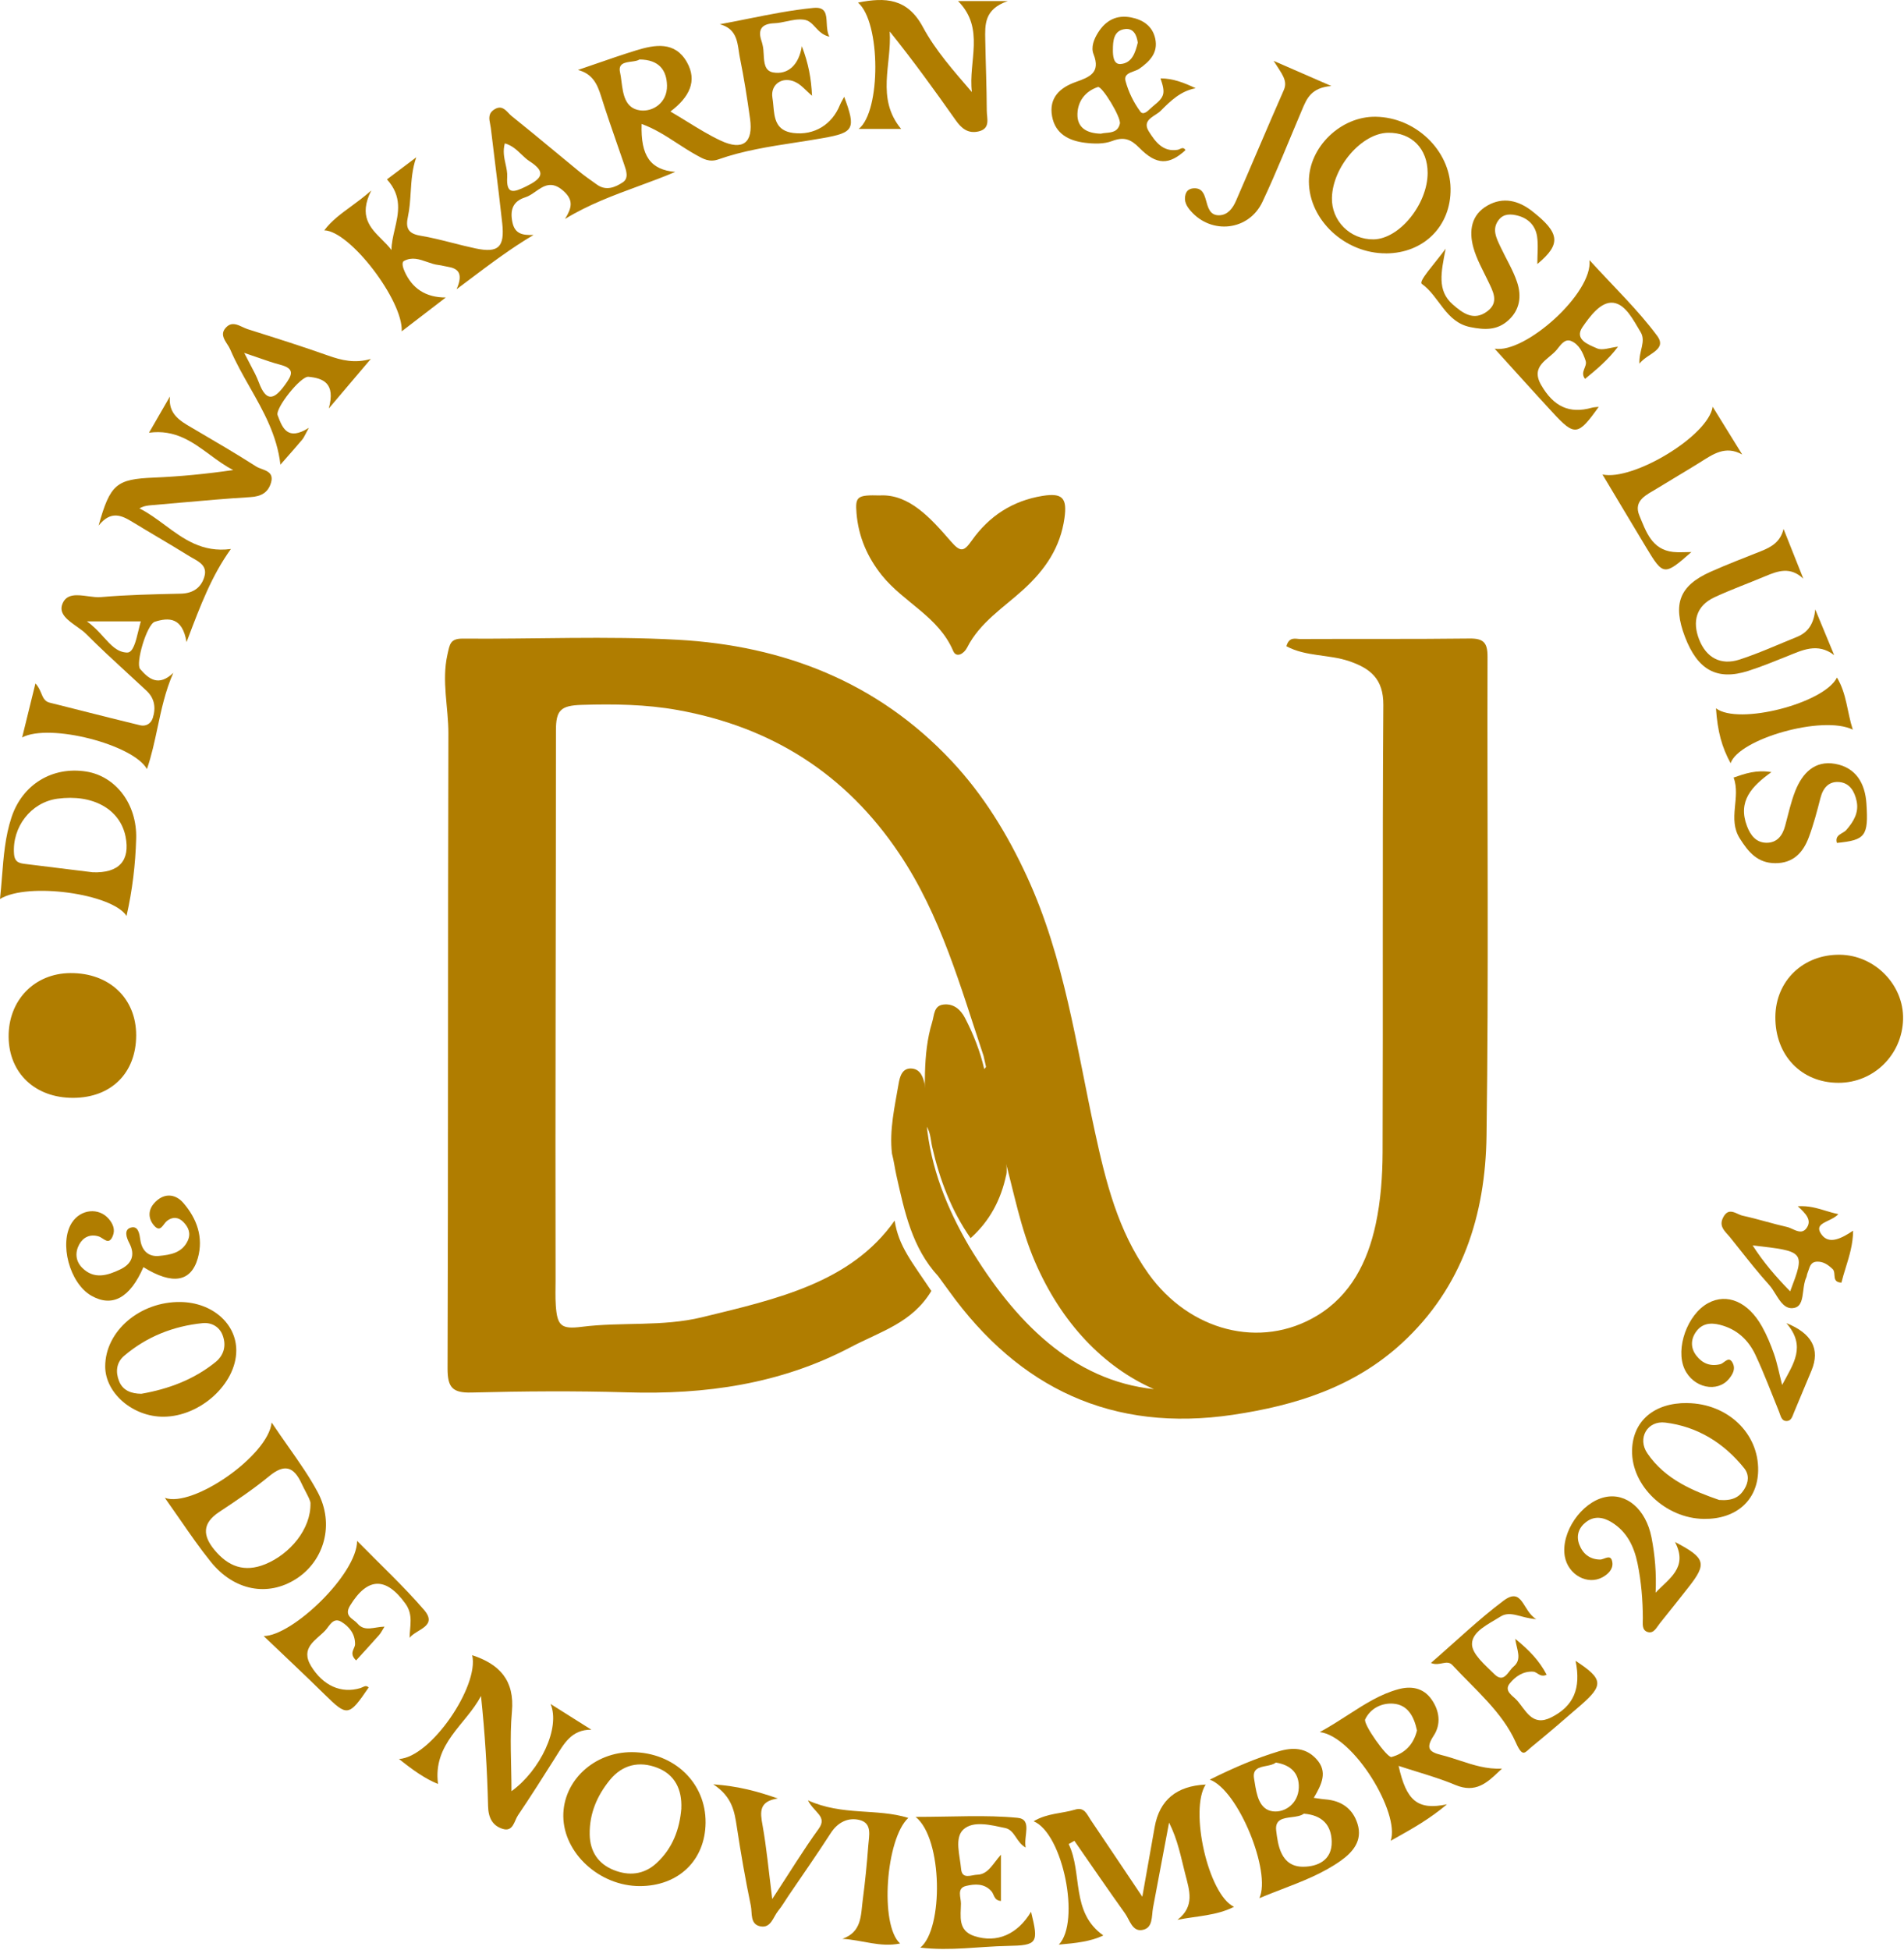 <svg width="415" height="425" viewBox="0 0 415 425" fill="none" xmlns="http://www.w3.org/2000/svg">
   <path d="M203 281.343C198.77 288.323 192.084 290.073 185.264 293.663C170.064 301.643 153.684 303.953 136.684 303.433C125.394 303.093 114.074 303.183 102.784 303.473C98.614 303.583 97.544 302.363 97.554 298.223C97.704 252.103 97.604 205.993 97.734 159.873C97.754 154.143 96.224 148.473 97.524 142.653C98.034 140.383 98.114 139.153 100.874 139.173C116.494 139.303 132.154 138.563 147.734 139.423C170.734 140.703 191.224 148.593 207.404 165.833C214.394 173.293 219.614 181.843 223.874 191.103C232.004 208.773 234.564 227.883 238.644 246.623C241.004 257.483 243.654 268.253 250.304 277.553C259.244 290.063 274.724 294.143 287.044 286.733C294.444 282.283 298.094 274.943 299.844 266.843C300.954 261.703 301.334 256.323 301.354 251.053C301.474 218.583 301.294 186.103 301.514 153.633C301.554 147.943 298.664 145.653 294.054 144.083C289.624 142.573 284.624 143.123 280.384 140.833C280.994 138.643 282.424 139.263 283.404 139.263C295.704 139.203 308.004 139.303 320.294 139.153C323.354 139.113 324.234 140.053 324.224 143.123C324.124 177.923 324.494 212.733 324.004 247.533C323.764 264.723 318.794 280.553 305.564 292.713C295.134 302.303 282.374 306.293 268.754 308.323C242.504 312.223 222.154 302.613 206.844 281.343C206.064 280.263 205.274 279.203 204.494 278.123C198.784 271.943 197.154 264.043 195.394 256.223C195.034 254.623 194.834 252.983 194.414 251.393C193.824 246.233 195.004 241.243 195.854 236.233C196.114 234.683 196.614 232.673 198.754 232.863C200.654 233.033 201.264 234.823 201.584 236.473C202.124 239.233 201.784 242.053 201.954 244.843C202.844 254.523 206.394 263.283 211.224 271.593C221.154 288.053 233.784 300.853 251.514 302.733C240.544 297.913 231.334 288.303 225.584 274.973C222.394 267.563 220.974 259.723 218.874 252.033C218.154 244.553 215.944 237.393 214.374 230.083C209.314 214.963 205.084 199.543 196.014 186.033C184.314 168.593 168.134 158.413 147.684 154.733C140.784 153.493 133.794 153.403 126.814 153.613C122.164 153.753 121.174 154.793 121.174 159.193C121.174 199.133 121.014 239.063 121.094 279.003C121.094 280.833 121.014 282.673 121.144 284.503C121.454 288.943 122.324 289.713 126.774 289.153C135.484 288.043 144.274 289.183 153.034 287.063C169.454 283.073 185.5 279.5 195 266C195.854 271.593 198.754 274.973 203 281.343Z"/>
   <path d="M191.85 107.963C198.16 107.673 202.82 112.863 207.24 117.963C209.38 120.443 210.11 120.203 211.8 117.813C215.57 112.473 220.71 109.113 227.26 108.063C231.58 107.373 232.62 108.543 232.02 112.873C231.13 119.283 227.86 124.073 223.17 128.383C218.82 132.373 213.6 135.593 210.79 141.133C210.13 142.443 208.45 143.503 207.75 141.843C204.58 134.383 196.96 131.293 192.23 125.403C189.03 121.413 187.11 116.933 186.69 111.873C186.38 108.173 186.84 107.833 191.85 107.973V107.963Z"/>
   <path d="M401.03 208.064C408.63 208.154 414.98 214.634 414.8 222.124C414.61 229.864 408.4 235.984 400.72 235.974C392.61 235.974 386.88 229.964 386.96 221.574C387.04 213.734 393.03 207.974 401.03 208.064Z"/>
   <path d="M15.97 239.253C7.69 239.283 1.97 233.903 1.88 226.003C1.79 218.003 7.5 212.103 15.36 212.063C23.84 212.013 29.7 217.573 29.68 225.653C29.66 233.843 24.24 239.223 15.97 239.253Z"/>
   <path d="M232.93 401.873C236.01 408.223 233.32 416.743 240.48 421.783C237.79 423.103 234.47 423.473 230.79 423.783C235.55 418.783 231.69 399.573 225.29 396.903C228.28 395.113 231.47 395.243 234.34 394.363C236.36 393.743 236.91 395.393 237.71 396.583C241.24 401.803 244.75 407.053 248.98 413.353C250 407.593 250.83 402.863 251.68 398.133C252.727 392.287 256.43 389.21 262.79 388.903C259.21 394.443 263.33 412.883 268.97 415.553C265.08 417.513 260.95 417.523 256.65 418.383C260.49 415.413 259.24 411.923 258.33 408.373C257.39 404.703 256.72 400.973 254.81 397.193C253.65 403.373 252.48 409.543 251.32 415.723C250.96 417.623 251.38 420.263 248.87 420.613C246.78 420.913 246.22 418.393 245.21 416.983C241.47 411.753 237.84 406.443 234.17 401.163L232.94 401.873H232.93Z"/>
   <path d="M168.32 413.854C172.22 407.904 175.14 403.104 178.43 398.564C180.4 395.844 177.49 395.084 176.09 392.344C183.7 395.774 191.04 394.024 197.98 396.174C193.08 400.674 191.68 419.514 196.19 423.544C191.8 424.434 187.92 422.773 183.61 422.523C187.89 421.023 187.61 417.354 188.04 414.104C188.56 410.154 188.96 406.173 189.25 402.203C189.4 400.133 190.17 397.363 187.41 396.643C184.96 396.003 182.64 397.044 181.08 399.474C178.11 404.084 174.95 408.584 171.87 413.124C171.12 414.224 170.46 415.394 169.62 416.414C168.52 417.754 168.07 420.214 165.79 419.814C163.41 419.404 163.99 416.894 163.65 415.294C162.47 409.604 161.47 403.874 160.6 398.124C160.09 394.804 159.61 391.564 155.46 388.854C161.1 389.274 165.1 390.404 169.53 391.934C165.37 392.564 165.68 394.914 166.21 397.804C167.08 402.634 167.52 407.544 168.32 413.854Z"/>
   <path d="M208.81 0.233H219.66C214.49 2.003 214.69 5.393 214.75 8.683C214.84 13.833 215.06 18.993 215.08 24.143C215.08 25.793 215.96 28.023 213.28 28.643C210.99 29.173 209.56 27.983 208.31 26.203C203.72 19.693 199.05 13.233 193.92 6.853C194.42 13.943 190.86 21.423 196.42 28.103H187.16C192.04 24.283 192 4.803 187.01 0.563C193 -0.637 197.79 -0.367 201.15 5.883C203.91 11.023 207.91 15.503 211.83 20.063C211 13.403 214.77 6.223 208.82 0.233H208.81Z"/>
   <path d="M102.92 360.713C108.86 362.663 112.21 366.173 111.58 373.043C111.07 378.623 111.48 384.293 111.48 390.353C117.71 385.863 122.21 376.553 120 371.343C123.55 373.573 126.22 375.263 128.9 376.953C124.51 376.893 122.89 380.093 121.03 383.033C118.37 387.253 115.7 391.463 112.9 395.603C112.07 396.833 111.86 399.253 109.6 398.573C107.35 397.893 106.44 396.153 106.38 393.603C106.19 385.663 105.7 377.733 104.84 369.603C101.6 375.813 94.29 379.973 95.48 388.783C92.66 387.653 89.97 385.743 86.97 383.333C93.93 382.963 104.48 367.403 102.92 360.733V360.713Z"/>
   <path d="M57.47 356.543C63.71 356.523 77.78 343.103 77.84 335.803C83.03 341.093 87.99 345.703 92.39 350.803C95.53 354.443 90.77 355.003 89.28 356.923C89.31 354.333 90.13 351.923 88.36 349.473C84.12 343.593 80.11 343.693 76.31 349.893C74.87 352.243 77 352.733 77.93 353.833C79.48 355.683 81.57 354.533 83.81 354.493C83.3 355.293 83.03 355.873 82.62 356.333C80.98 358.193 79.29 360.013 77.62 361.853C75.96 360.263 77.38 359.343 77.39 358.323C77.42 356.093 76.12 354.473 74.41 353.443C72.6 352.343 71.79 354.383 70.89 355.333C68.87 357.473 65.35 359.093 67.83 363.133C70.42 367.343 74.35 369.153 78.58 367.873C79.16 367.693 79.72 367.113 80.36 367.743C76.02 374.113 75.69 374.133 70.72 369.233C66.35 364.933 61.88 360.753 57.45 356.523L57.47 356.543Z"/>
   <path d="M352.67 75.544C350.54 78.394 348.04 80.474 345.48 82.574C344.3 81.054 346.03 79.914 345.61 78.634C345.02 76.854 344.2 75.054 342.47 74.324C341.02 73.704 340.09 75.294 339.29 76.244C337.44 78.444 333.49 79.724 335.93 83.934C338.64 88.614 342.06 90.234 346.97 88.854C347.4 88.734 347.87 88.734 348.46 88.664C343.95 94.994 343.22 95.094 338.45 89.924C334.3 85.434 330.21 80.874 325.78 75.994C332.44 77.094 347.26 63.824 346.44 56.684C351.89 62.664 357.03 67.554 361.19 73.174C363.49 76.284 359.05 76.984 357.34 79.254C357.17 76.504 358.84 74.414 357.58 72.354C356.02 69.794 354.34 66.314 351.64 65.984C348.91 65.654 346.53 68.974 344.94 71.254C343.03 74.004 346.28 75.124 348.13 75.934C349.27 76.434 350.93 75.744 352.65 75.554L352.67 75.544Z"/>
   <path d="M311.9 362.393C317.37 357.653 322.28 352.913 327.69 348.853C331.91 345.683 331.8 351.083 334.85 352.853C331.42 352.643 329.26 350.883 327 352.323C324.49 353.923 320.86 355.503 320.84 358.273C320.82 360.463 323.73 362.873 325.69 364.823C327.84 366.963 328.69 364.213 329.9 363.203C331.82 361.593 330.59 359.563 330.26 357.143C333.25 359.563 335.51 361.883 337.11 364.973C335.67 365.643 335.09 364.363 334.18 364.303C331.99 364.163 330.27 365.373 329.06 366.883C327.74 368.523 329.75 369.563 330.59 370.493C332.56 372.663 333.92 376.373 338.1 374.273C342.98 371.823 344.65 367.993 343.42 361.943C349.46 365.903 349.61 367.223 344.44 371.703C340.93 374.743 337.41 377.783 333.8 380.723C332.36 381.893 331.92 383.193 330.38 379.713C327.46 373.133 321.54 368.233 316.58 362.883C315.35 361.553 313.78 363.223 311.89 362.403L311.9 362.393Z"/>
   <path d="M388.74 115.253C390.18 118.873 391.62 122.493 393.06 126.113C390.23 123.433 387.53 124.413 384.77 125.573C381.1 127.113 377.34 128.473 373.73 130.143C369.68 132.023 368.83 135.453 370.34 139.343C371.88 143.303 375.02 145.073 379.14 143.743C383.39 142.363 387.48 140.493 391.64 138.813C394.25 137.763 395.36 135.753 395.66 132.813C397.03 136.133 398.4 139.443 399.78 142.763C396.12 139.973 392.79 141.713 389.42 143.063C386.65 144.173 383.88 145.303 381.04 146.213C374.26 148.373 370.01 146.033 367.25 138.763C364.54 131.633 366.04 127.663 372.78 124.633C376.41 123.003 380.15 121.593 383.84 120.113C386.05 119.223 388.03 118.163 388.75 115.273L388.74 115.253Z"/>
   <path d="M218.17 404.183V414.273C216.63 414.163 216.71 412.863 216.1 412.163C214.54 410.393 212.43 410.553 210.55 411.003C208.48 411.503 209.46 413.513 209.45 414.833C209.43 417.553 208.69 420.743 212.4 421.933C217.29 423.513 221.77 421.563 224.73 416.633C226.42 423.483 226.15 423.953 219.62 424.073C213.4 424.183 207.18 425.223 200.59 424.443C205.64 420.393 205.53 400.713 199.57 395.953C207.78 395.953 214.84 395.483 221.78 396.153C225.08 396.473 223.05 400.103 223.56 402.643C221.41 401.413 221.23 398.823 219.07 398.373C215.98 397.723 212.17 396.723 210.01 398.673C207.98 400.493 209.22 404.343 209.48 407.273C209.69 409.673 211.7 408.593 213.01 408.553C215.38 408.473 216.33 406.263 218.18 404.173L218.17 404.183Z"/>
   <path d="M360.86 347.093C363.69 344.043 368.04 341.663 365.08 336.043C371.79 339.533 372.1 340.743 368.01 345.933C365.95 348.543 363.89 351.163 361.8 353.743C361.09 354.613 360.51 356.043 359.17 355.673C357.77 355.283 358.09 353.753 358.08 352.653C358.06 348.643 357.73 344.673 356.93 340.753C356.17 337.043 354.63 333.803 351.27 331.743C349.45 330.633 347.53 330.293 345.7 331.693C344.08 332.943 343.5 334.683 344.22 336.583C344.98 338.583 346.46 339.833 348.74 339.873C349.7 339.893 351.18 338.453 351.44 340.543C351.61 341.963 350.55 343.013 349.35 343.693C346.05 345.553 341.79 343.203 341.07 339.193C340.15 334.013 344.65 327.383 349.85 326.263C354.49 325.263 358.74 328.893 359.96 335.023C360.73 338.953 361.05 342.923 360.86 347.083V347.093Z"/>
   <path d="M388.44 301.814C390.88 297.204 393.77 293.424 389.36 288.344C394.927 290.57 396.757 294.007 394.85 298.654C393.59 301.724 392.27 304.774 391.01 307.844C390.69 308.624 390.45 309.604 389.54 309.674C388.27 309.774 388.14 308.564 387.77 307.664C386.08 303.524 384.52 299.314 382.62 295.274C381.09 292.014 378.59 289.664 374.92 288.724C372.76 288.164 370.92 288.434 369.63 290.294C368.49 291.944 368.49 293.794 369.72 295.404C371.02 297.104 372.76 297.854 374.97 297.294C375.87 297.064 376.89 295.244 377.75 297.224C378.26 298.384 377.67 299.484 376.9 300.434C374.34 303.624 369.03 302.474 367.15 298.314C365.14 293.844 367.79 286.444 372.29 283.994C376.42 281.734 381.04 283.684 384.07 289.124C385.11 290.994 385.95 293.014 386.66 295.044C387.35 297.014 387.74 299.094 388.44 301.834V301.814Z"/>
   <path d="M31.26 276.143C28.33 282.883 24.47 284.953 19.93 282.383C15.16 279.683 12.81 270.873 15.67 266.453C17.59 263.493 21.53 263.093 23.71 265.633C24.63 266.713 25.14 267.943 24.6 269.313C23.72 271.533 22.6 269.803 21.51 269.453C19.66 268.863 18.11 269.643 17.27 271.193C16.35 272.883 16.43 274.793 17.9 276.273C20.51 278.903 23.43 277.963 26.19 276.653C28.64 275.493 29.57 273.573 28.19 270.923C27.57 269.733 26.94 267.993 28.51 267.533C30.18 267.043 30.41 269.003 30.59 270.233C30.95 272.663 32.46 273.923 34.65 273.703C37.06 273.463 39.67 273.093 40.92 270.393C41.66 268.783 41.08 267.443 39.98 266.323C38.93 265.243 37.64 265.093 36.39 266.073C35.5 266.763 34.98 268.863 33.45 266.923C32.28 265.453 32.33 263.713 33.5 262.333C35.51 259.953 38.11 260.013 39.97 262.163C42.89 265.543 44.4 269.643 43.12 274.183C41.64 279.393 37.61 280.083 31.27 276.153L31.26 276.143Z"/>
   <path d="M335.08 57.523C335.08 55.333 335.31 53.373 335.02 51.493C334.66 49.213 333.18 47.633 330.88 47.013C329.38 46.613 327.81 46.523 326.73 47.843C325.06 49.893 326.17 51.923 327.09 53.883C328.29 56.433 329.8 58.873 330.68 61.523C331.66 64.493 331.32 67.463 328.8 69.773C326.34 72.023 323.62 71.923 320.46 71.283C315.06 70.183 313.78 64.643 309.91 61.873C309.12 61.303 312.58 57.623 315.1 54.203C314.09 59.403 313.21 63.313 316.62 66.323C318.82 68.263 321.21 70.023 324.13 67.873C326.84 65.873 325.41 63.493 324.32 61.203C323.18 58.813 321.83 56.463 321.14 53.943C320.15 50.353 320.63 46.823 324.23 44.783C327.64 42.853 330.98 43.683 333.96 46.023C340.02 50.773 340.32 53.203 335.08 57.543V57.523Z"/>
   <path d="M386.11 168.263C381.81 171.343 378.71 174.603 380.78 180.043C381.56 182.093 382.79 183.633 385.01 183.663C387.3 183.693 388.52 182.133 389.09 179.983C389.78 177.423 390.34 174.803 391.31 172.353C392.84 168.513 395.53 165.663 400 166.463C404.54 167.273 406.52 170.723 406.81 175.113C407.28 182.213 406.59 183.083 400.38 183.693C399.84 181.873 401.7 181.723 402.44 180.863C404.02 179.023 405.21 177.083 404.67 174.563C404.23 172.493 403.19 170.653 400.93 170.433C398.65 170.213 397.36 171.663 396.79 173.903C396.05 176.793 395.29 179.693 394.25 182.473C393.01 185.793 390.86 188.143 386.91 188.113C383.06 188.083 381.09 185.693 379.21 182.723C376.51 178.443 379.48 173.743 377.86 169.453C380.33 168.593 382.8 167.723 386.09 168.263H386.11Z"/>
   <path d="M277.62 13.273C282.32 15.323 285.58 16.743 290.18 18.743C285.73 19.113 284.81 21.543 283.8 23.913C280.95 30.623 278.27 37.413 275.16 44.003C272.19 50.303 264.06 51.183 259.53 45.973C258.61 44.913 257.99 43.813 258.4 42.373C258.66 41.453 259.36 41.073 260.25 41.033C261.97 40.963 262.46 42.233 262.83 43.543C263.29 45.173 263.66 47.003 265.8 46.913C267.63 46.833 268.7 45.363 269.38 43.813C272.89 35.763 276.28 27.663 279.82 19.633C280.74 17.543 279.38 16.103 277.62 13.283V13.273Z"/>
   <path d="M368.66 120.304C362.76 125.504 362.52 125.484 358.84 119.364C355.68 114.124 352.55 108.864 349.28 103.404C355.89 104.854 372.32 95.054 373.3 88.644C375.65 92.454 377.69 95.754 379.74 99.054C376.05 96.994 373.34 99.014 370.54 100.764C367.45 102.694 364.29 104.524 361.2 106.434C358.98 107.804 355.92 109.014 357.33 112.374C358.76 115.784 360 119.774 364.67 120.284C365.9 120.424 367.16 120.304 368.67 120.304H368.66Z"/>
   <path d="M374.02 154.363C378.93 158.103 397.61 153.283 400.39 147.653C402.53 151.223 402.58 155.113 403.84 159.013C397.26 155.773 379.04 161.033 377.21 166.323C375.31 162.863 374.35 159.393 374.02 154.363Z"/>
   <path d="M220.14 252.164C218.94 253.254 219.63 254.734 219.33 256.014C218.6 256.114 217.85 255.854 217.75 255.184C216.78 248.154 213.68 241.524 213.91 234.284C213.93 233.764 214.23 233.354 214.51 232.954C215.56 232.164 215.13 230.924 215.44 229.914C217.59 237.214 219.36 244.584 220.13 252.174L220.14 252.164Z"/>
   <path fill-rule="evenodd" clip-rule="evenodd" d="M177.03 20.904L176.988 20.868C176.806 17.123 176.255 13.951 174.77 10.054C174.12 14.274 171.64 16.334 168.52 15.784C166.656 15.455 166.557 13.657 166.459 11.884C166.42 11.175 166.381 10.469 166.23 9.864C166.213 9.794 166.196 9.724 166.179 9.654C166.118 9.401 166.056 9.146 165.97 8.904C165.08 6.274 166.2 5.164 168.79 5.064C169.682 5.03 170.549 4.844 171.421 4.657C172.64 4.395 173.868 4.132 175.18 4.284C176.307 4.415 176.987 5.15 177.72 5.941C178.488 6.772 179.316 7.666 180.78 7.994C180.307 7.104 180.25 6.019 180.197 5.001C180.097 3.113 180.01 1.457 177.3 1.724C172.472 2.196 167.689 3.155 162.905 4.114C160.901 4.516 158.897 4.918 156.89 5.284C160.303 6.177 160.68 8.741 161.037 11.169C161.107 11.651 161.177 12.127 161.27 12.584C162.16 16.974 162.86 21.414 163.48 25.854C164.22 31.104 161.92 32.914 157.08 30.644C154.602 29.483 152.253 28.036 149.771 26.507C148.596 25.784 147.392 25.042 146.13 24.304C150.26 21.174 152.06 17.654 149.7 13.514C147.1 8.964 142.77 9.714 138.64 10.984C135.66 11.902 132.706 12.924 129.751 13.945C128.491 14.38 127.231 14.816 125.97 15.244C129.16 16.084 130.18 18.324 131.01 20.964C132.152 24.605 133.404 28.213 134.656 31.821L134.657 31.824C135.093 33.08 135.529 34.336 135.96 35.594C135.987 35.674 136.016 35.756 136.044 35.839C136.523 37.228 137.08 38.846 135.74 39.734C134.16 40.784 132.15 41.674 130.16 40.264L129.915 40.091C128.637 39.189 127.363 38.291 126.16 37.304C124.361 35.832 122.57 34.349 120.779 32.867C117.702 30.32 114.626 27.774 111.51 25.284C111.28 25.1 111.059 24.868 110.833 24.631C110.049 23.808 109.21 22.927 107.75 23.844C106.364 24.714 106.601 25.895 106.835 27.059C106.891 27.34 106.947 27.62 106.98 27.894C107.284 30.464 107.602 33.032 107.92 35.6L107.92 35.602C108.459 39.955 108.998 44.309 109.47 48.674C110.03 53.864 108.62 55.184 103.68 54.144C102.001 53.791 100.337 53.369 98.672 52.946C96.32 52.349 93.969 51.752 91.58 51.354C88.83 50.894 88.41 49.544 88.91 47.224C89.29 45.472 89.403 43.676 89.517 41.867C89.677 39.339 89.838 36.784 90.73 34.284C88.41 36.034 86.1 37.774 84.34 39.094C87.705 42.795 86.858 46.442 86.034 49.994C85.682 51.509 85.335 53.007 85.32 54.484C84.722 53.674 83.98 52.935 83.234 52.192C80.701 49.667 78.116 47.091 80.92 41.514C79.33 42.924 77.812 44.036 76.399 45.072C74.195 46.687 72.246 48.116 70.68 50.194C76.33 50.354 87.9 65.574 87.56 72.204C89.337 70.838 91.053 69.521 92.839 68.151L92.852 68.141C94.227 67.085 95.643 65.998 97.16 64.834C92.69 64.834 89.83 62.804 88.2 59.184C87.83 58.364 87.48 57.184 88.05 56.874C89.794 55.932 91.428 56.503 93.068 57.076C93.902 57.367 94.737 57.659 95.59 57.754C95.957 57.793 96.325 57.874 96.692 57.955C96.975 58.018 97.257 58.08 97.54 58.124C99.75 58.474 101.08 59.464 99.52 63.034C100.3 62.449 101.061 61.876 101.809 61.313C106.952 57.442 111.4 54.094 116.29 51.204C113.98 51.274 112.24 51.054 111.69 48.454C111.12 45.754 111.79 43.854 114.49 43.004C115.279 42.755 116.01 42.247 116.742 41.738C118.485 40.527 120.233 39.312 122.79 41.594C125.08 43.634 124.63 45.314 123.16 47.714C128.3 44.568 133.777 42.551 139.208 40.551C141.892 39.562 144.564 38.578 147.18 37.464C141.79 36.994 139.62 34.024 139.85 27.014C142.693 28.038 145.161 29.64 147.616 31.234C148.9 32.067 150.181 32.898 151.51 33.644C151.625 33.707 151.738 33.772 151.851 33.835C153.313 34.658 154.649 35.411 156.58 34.734C162.013 32.822 167.674 31.948 173.331 31.075C175.368 30.761 177.405 30.446 179.43 30.084C186.1 28.894 186.63 28.124 184 21.094C183.871 21.339 183.748 21.558 183.634 21.763C183.404 22.177 183.207 22.529 183.06 22.904C181.35 27.154 177.46 29.544 172.93 28.984C169.064 28.501 168.812 25.762 168.565 23.079C168.51 22.479 168.455 21.882 168.36 21.314C167.87 18.364 170.58 16.514 173.44 17.914C174.255 18.308 174.94 18.96 175.735 19.717C176.118 20.082 176.527 20.472 176.988 20.868L176.99 20.904H177.03ZM139.39 12.963C143.65 12.993 145.32 15.313 145.38 18.653C145.45 22.393 142.29 24.433 139.51 24.053C136.21 23.601 135.811 20.5 135.458 17.755C135.366 17.039 135.277 16.348 135.14 15.733C134.716 13.81 136.229 13.61 137.639 13.423C138.325 13.332 138.987 13.245 139.39 12.963ZM113.629 33.627C112.639 32.676 111.61 31.688 110.03 31.244V31.254C109.572 32.92 109.889 34.366 110.194 35.756C110.401 36.701 110.603 37.62 110.55 38.564C110.33 42.444 111.92 41.974 114.66 40.634C118.07 38.954 119.21 37.564 115.4 35.124C114.757 34.711 114.199 34.175 113.629 33.627Z"/>
   <path fill-rule="evenodd" clip-rule="evenodd" d="M40.873 139.372C43.738 131.81 46.143 125.46 50.33 119.634L50.32 119.644C44.097 120.475 40.002 117.441 35.944 114.435C34.146 113.103 32.355 111.776 30.39 110.794C31.364 110.236 32.248 110.161 33.119 110.087C33.169 110.082 33.22 110.078 33.27 110.074C35.278 109.904 37.285 109.726 39.292 109.548C44.392 109.095 49.491 108.642 54.6 108.334C56.95 108.194 58.45 107.324 59.07 105.194C59.658 103.168 58.306 102.668 57.037 102.197C56.601 102.036 56.175 101.878 55.84 101.664C51.485 98.883 47.024 96.271 42.565 93.66C42.293 93.501 42.022 93.343 41.75 93.184C39.18 91.684 36.67 90.214 37.03 86.414C35.47 89.124 33.91 91.834 32.48 94.304C38.179 93.526 41.994 96.338 45.751 99.108C47.407 100.328 49.051 101.54 50.84 102.434C44.98 103.284 39.26 103.844 33.52 104.084C25.41 104.434 24.03 105.444 21.49 114.534C24.18 111.204 26.49 112.294 28.86 113.744C30.674 114.851 32.503 115.938 34.333 117.024C36.649 118.399 38.965 119.775 41.25 121.194C41.498 121.347 41.764 121.497 42.033 121.648C43.531 122.49 45.148 123.399 44.58 125.544C43.94 127.974 42.16 129.314 39.43 129.374L38.974 129.384C33.316 129.51 27.649 129.637 22.01 130.124C21.143 130.201 20.152 130.067 19.155 129.933C16.794 129.615 14.401 129.293 13.55 131.754C12.849 133.794 14.793 135.172 16.701 136.524C17.486 137.08 18.264 137.632 18.85 138.224C21.757 141.158 24.802 143.954 27.847 146.751C29.212 148.004 30.577 149.258 31.93 150.524C33.71 152.194 34.01 154.254 33.3 156.474C32.88 157.754 31.76 158.354 30.53 158.054C26.287 157.03 22.057 155.961 17.826 154.891C15.485 154.299 13.144 153.708 10.8 153.124C9.735 152.857 9.387 152.031 8.984 151.074C8.691 150.378 8.368 149.613 7.72 148.944C6.7 153.124 5.81 156.734 4.83 160.704C10.85 157.544 29.09 162.274 32.03 167.604C33.046 164.639 33.689 161.616 34.334 158.587C35.188 154.576 36.044 150.553 37.77 146.634C34.61 149.674 32.45 148.024 30.54 145.794C29.49 144.554 32.02 136.034 33.75 135.494C36.77 134.544 39.76 134.474 40.66 139.934C40.731 139.745 40.802 139.558 40.873 139.372ZM30.169 137.443C30.337 136.744 30.505 136.047 30.69 135.414H18.94C20.4 136.437 21.526 137.679 22.561 138.82C24.185 140.611 25.583 142.152 27.69 142.214C29.013 142.252 29.594 139.836 30.169 137.443Z"/>
   <path fill-rule="evenodd" clip-rule="evenodd" d="M263.69 387.833C269.03 385.173 273.72 383.183 278.65 381.683C281.77 380.733 284.61 380.843 286.91 383.333C289.49 386.113 288.07 388.873 286.36 391.803C286.659 391.844 286.941 391.886 287.21 391.926C287.795 392.014 288.323 392.092 288.85 392.133C292.36 392.403 294.86 394.123 295.9 397.503C297.02 401.153 294.86 403.643 292.21 405.523C288.302 408.289 283.887 409.988 279.357 411.733C277.743 412.354 276.115 412.981 274.49 413.663C277.14 408.013 269.93 390.103 263.69 387.833ZM284.19 395.253C288.2 395.563 290.18 397.733 290.26 401.333C290.35 405.423 287.17 406.813 284.01 406.813C279.13 406.813 278.53 402.003 278.16 398.933C277.87 396.476 279.688 396.244 281.515 396.011C282.521 395.883 283.53 395.754 284.19 395.253ZM283.09 389.594C283.2 386.584 281.48 384.654 278.1 384.114L278.09 384.104C277.582 384.536 276.787 384.692 275.989 384.848C274.478 385.145 272.954 385.444 273.34 387.624C273.385 387.881 273.429 388.152 273.474 388.433C273.888 391.011 274.429 394.374 277.45 394.744C280.13 395.074 282.97 392.994 283.09 389.594Z"/>
   <path d="M315.387 393.214C315.392 393.21 315.396 393.207 315.4 393.203L315.39 393.213L315.387 393.214Z"/>
   <path fill-rule="evenodd" clip-rule="evenodd" d="M303.929 400.701C307.854 398.507 311.573 396.428 315.387 393.214C308.999 394.553 306.54 392.482 304.84 384.833C306.185 385.278 307.517 385.691 308.833 386.099C311.715 386.992 314.519 387.861 317.21 388.993C321.657 390.859 324.165 388.476 326.774 385.997C326.975 385.806 327.177 385.614 327.38 385.423C324.06 385.61 321.08 384.63 318.126 383.658C316.818 383.227 315.515 382.799 314.19 382.473C311.46 381.803 310.71 380.983 312.49 378.253C314.12 375.773 313.8 372.843 311.98 370.293C310.15 367.733 307.46 367.413 304.82 368.123C300.853 369.195 297.505 371.352 293.856 373.703C291.921 374.949 289.902 376.25 287.66 377.473C295.03 378.343 305.19 395.093 303.12 401.153C303.391 401.002 303.66 400.851 303.929 400.701ZM303.29 382.903C306.23 382.103 308.11 380.153 308.85 377.123C308.22 374.153 306.9 371.503 303.64 371.273C301.19 371.103 298.74 372.253 297.56 374.683C297.05 375.713 302.37 383.153 303.29 382.903Z"/>
   <path d="M59.209 310.006C59.206 310.002 59.203 309.997 59.2 309.993H59.21C59.209 309.997 59.209 310.002 59.209 310.006Z"/>
   <path fill-rule="evenodd" clip-rule="evenodd" d="M59.209 310.006C58.46 317.237 42.006 328.642 35.93 326.423C37.068 328.022 38.137 329.567 39.174 331.063C41.462 334.367 43.587 337.435 45.92 340.333C51.02 346.683 58.37 348.023 64.52 344.103C70.69 340.163 72.97 332.153 69.24 325.173C67.462 321.848 65.278 318.737 62.848 315.276C61.685 313.62 60.466 311.884 59.209 310.006ZM57.79 340.893C63.19 338.703 67.81 333.213 67.67 327.593H67.68C67.654 327.059 67.179 326.145 66.617 325.065C66.328 324.509 66.016 323.909 65.73 323.293C64 319.563 61.98 318.973 58.67 321.703C55.22 324.543 51.48 327.053 47.75 329.523C44.02 331.993 44.19 334.703 46.78 337.813C49.75 341.373 53.25 342.733 57.79 340.893Z"/>
   <path fill-rule="evenodd" clip-rule="evenodd" d="M0 195.913C6.06 192.193 24.44 194.743 27.58 199.603V199.613C28.86 193.963 29.52 188.373 29.68 182.763C29.89 175.193 25.21 169.173 18.81 168.143C11.49 166.973 4.91 170.873 2.51 178.113C1.126 182.294 0.783 186.636 0.431 191.086C0.304 192.682 0.177 194.292 0 195.913ZM15.053 189.46C16.828 189.677 18.535 189.886 20.13 190.083L20.12 190.093C26.03 190.333 28.39 187.483 27.37 182.333C26.18 176.333 20.22 173.013 12.52 174.063C6.73 174.853 2.61 180.243 3.06 186.103C3.205 187.986 4.3 188.126 5.554 188.286C5.599 188.292 5.644 188.297 5.69 188.303C8.877 188.705 12.063 189.094 15.053 189.46Z"/>
   <path fill-rule="evenodd" clip-rule="evenodd" d="M285.29 39.574C285.33 47.953 293.17 55.254 302.1 55.214V55.224C310.37 55.184 316.29 49.233 316.17 41.084C316.04 32.754 308.55 25.573 299.85 25.444C292.23 25.323 285.25 32.093 285.29 39.574ZM299.38 52.164C305.01 52.084 311.17 44.504 311.17 37.674C311.17 32.414 307.68 28.864 302.57 28.934C296.84 29.004 290.49 36.324 290.31 43.074C290.17 48.124 294.28 52.234 299.38 52.164Z"/>
   <path fill-rule="evenodd" clip-rule="evenodd" d="M252.95 17.084C255.646 17.086 258.033 18.005 260.61 19.224C257.29 19.854 255.1 22.024 252.98 24.154C252.671 24.465 252.246 24.742 251.811 25.025C250.542 25.851 249.191 26.73 250.42 28.674C251.8 30.844 253.44 33.184 256.69 32.644C256.851 32.616 257.014 32.542 257.176 32.468C257.598 32.276 258.017 32.085 258.4 32.714C254.84 35.974 252.1 36.044 248.37 32.254C246.46 30.314 244.97 29.744 242.37 30.744C240.61 31.414 238.43 31.354 236.49 31.114C233.02 30.684 230.01 29.204 229.31 25.334C228.58 21.304 231.04 19.094 234.43 17.884C237.42 16.814 239.97 15.894 238.35 11.804C237.74 10.274 238.45 8.494 239.36 7.064C241.02 4.444 243.38 3.184 246.52 3.794C249.15 4.304 251.21 5.694 251.8 8.424C252.46 11.474 250.63 13.364 248.32 14.984C247.989 15.214 247.548 15.375 247.103 15.538C246.042 15.926 244.964 16.32 245.33 17.674C245.96 20.024 247.1 22.364 248.55 24.314C249.173 25.144 250.051 24.317 250.797 23.613C250.985 23.436 251.165 23.267 251.33 23.134C253.88 21.104 254.05 20.344 252.95 17.084ZM239.93 29.134C236.91 29.053 234.76 27.873 234.84 24.843C234.91 22.053 236.54 19.893 239.3 18.963C240.17 18.673 244.41 25.593 244.09 26.963C243.67 28.718 242.351 28.842 241.11 28.959C240.696 28.998 240.29 29.036 239.93 29.134ZM244.23 13.953C246.74 13.773 247.46 11.473 247.99 9.293C247.78 7.673 247.08 6.163 245.32 6.323C242.7 6.573 242.58 8.923 242.57 10.873C242.56 12.053 242.66 14.063 244.23 13.953Z"/>
   <path fill-rule="evenodd" clip-rule="evenodd" d="M153.79 397.233C153.88 388.553 146.96 381.903 137.79 381.843H137.78C129.49 381.783 122.7 388.113 122.78 395.833C122.87 403.893 130.71 411.043 139.46 411.033C147.89 411.023 153.71 405.413 153.79 397.233ZM143.09 406.033C146.59 402.813 148.13 398.703 148.51 394.083H148.5C148.67 389.983 147.11 386.743 143.28 385.253C139.39 383.743 135.7 384.513 132.93 387.903C130.13 391.343 128.45 395.233 128.53 399.793C128.6 403.563 130.44 406.213 133.79 407.543C137.05 408.843 140.33 408.573 143.09 406.033Z"/>
   <path fill-rule="evenodd" clip-rule="evenodd" d="M35.65 308.743C43.65 308.703 51.47 301.593 51.5 294.343V294.333C51.52 288.443 46.25 283.843 39.35 283.743C30.5 283.613 22.92 290.103 22.93 297.803C22.94 303.603 28.96 308.783 35.65 308.743ZM25.94 300.953C26.75 303.043 28.62 303.723 30.81 303.743C36.71 302.713 42.24 300.663 46.98 296.833C48.82 295.333 49.37 293.233 48.53 290.993C47.8 289.043 45.99 288.163 44.15 288.353C37.78 289.003 31.98 291.283 27.06 295.473C25.34 296.943 25.17 298.993 25.94 300.953Z"/>
   <path fill-rule="evenodd" clip-rule="evenodd" d="M383.21 320.503C383.36 312.353 376.56 305.873 367.75 305.773L367.76 305.763C360.53 305.683 355.85 309.703 355.73 316.093C355.58 323.803 363.01 330.893 371.35 331.013C378.42 331.113 383.09 326.973 383.21 320.503ZM359.06 316.723C363 322.493 369.19 324.963 374.71 326.883H374.7C377.58 327.103 379.08 326.313 380.16 324.593C381.15 323.013 381.3 321.373 380.15 319.943C375.71 314.433 369.97 310.883 362.98 310.023C359.06 309.533 356.82 313.433 359.06 316.723Z"/>
   <path d="M67.313 93.234C67.319 93.224 67.324 93.214 67.33 93.203V93.223C67.324 93.227 67.319 93.231 67.313 93.234Z"/>
   <path fill-rule="evenodd" clip-rule="evenodd" d="M66.619 94.548C66.796 94.204 67.015 93.778 67.313 93.234C62.664 96.176 61.561 93.26 60.541 90.565C60.531 90.538 60.52 90.511 60.51 90.483C59.95 88.993 65.53 81.943 67.23 82.113C70.41 82.423 73.19 83.463 71.66 89.023C73.999 86.26 75.951 83.961 77.76 81.83C78.812 80.59 79.816 79.408 80.82 78.223C77.33 79.233 74.46 78.533 71.47 77.473C65.996 75.532 60.451 73.779 54.91 72.028C54.6 71.93 54.29 71.832 53.98 71.733C53.62 71.617 53.252 71.445 52.88 71.271C51.714 70.725 50.51 70.162 49.38 71.253C47.978 72.603 48.757 73.811 49.512 74.985C49.765 75.377 50.015 75.765 50.18 76.153C51.385 78.991 52.914 81.684 54.448 84.387C57.407 89.602 60.389 94.856 61.12 101.263C61.465 100.87 61.803 100.486 62.135 100.109C63.463 98.601 64.688 97.21 65.88 95.793C66.132 95.497 66.312 95.146 66.619 94.548ZM56.207 77.925C55.304 77.61 54.326 77.269 53.23 76.903C53.697 77.835 54.132 78.653 54.529 79.402C55.305 80.863 55.941 82.061 56.41 83.323C57.99 87.553 59.67 87.253 62.1 83.893C63.67 81.733 64.37 80.353 61.07 79.483C59.527 79.083 58.02 78.557 56.207 77.925Z"/>
   <path fill-rule="evenodd" clip-rule="evenodd" d="M397.864 263.839C396.017 263.279 394.213 262.733 391.86 262.873H391.85C393.53 264.423 394.9 265.803 393.88 267.453C392.993 268.89 391.827 268.361 390.701 267.849C390.29 267.663 389.885 267.479 389.5 267.393C387.96 267.046 386.434 266.632 384.909 266.218C383.234 265.764 381.56 265.31 379.87 264.943C379.519 264.87 379.152 264.704 378.779 264.534C377.673 264.032 376.515 263.506 375.58 265.323C374.717 266.999 375.629 268.007 376.536 269.009C376.723 269.216 376.909 269.422 377.08 269.633C377.78 270.503 378.475 271.378 379.17 272.254C381.263 274.892 383.357 277.531 385.61 280.023C386.103 280.569 386.54 281.273 386.978 281.981C388.06 283.727 389.16 285.501 391.18 285.003C392.624 284.65 392.831 283.002 393.048 281.28C393.175 280.271 393.306 279.237 393.69 278.423C393.762 278.268 393.797 278.097 393.832 277.927C393.865 277.767 393.897 277.608 393.96 277.463C394.053 277.247 394.13 277.013 394.206 276.778C394.49 275.908 394.779 275.024 395.96 274.953C397.37 274.873 398.43 275.603 399.45 276.573C399.776 276.885 399.807 277.365 399.838 277.849C399.89 278.654 399.942 279.467 401.36 279.523C401.63 278.424 401.965 277.344 402.301 276.256C403.085 273.722 403.882 271.149 403.91 268.203C401.48 269.813 398.7 271.343 397.03 269.043C395.765 267.303 397.016 266.706 398.489 266.002C399.276 265.626 400.126 265.22 400.69 264.593C399.691 264.392 398.773 264.114 397.864 263.839ZM390.19 281.424C387.14 278.304 384.39 275.134 382.01 271.414C393.44 272.694 393.48 272.744 390.19 281.424Z"/>
   <path d="M214.51 232.944C216.11 240.634 217.72 248.324 219.32 256.014C218.18 261.444 215.72 266.114 211.55 269.824C207.34 263.794 204.82 257.084 203.18 249.944C202.79 248.254 202.85 246.274 201.47 244.874C201.8 237.484 200.95 229.993 203.18 222.743C203.65 221.203 203.52 219.184 205.61 218.924C207.82 218.644 209.38 219.994 210.35 221.874C212.17 225.394 213.63 229.074 214.52 232.954L214.51 232.944Z"/>
   <style>
      path {
         fill: #B07D00;         
      }
      @media (prefers-color-scheme: dark) {
         path { fill: #EBEBEB; }
      }
   </style>
</svg>   